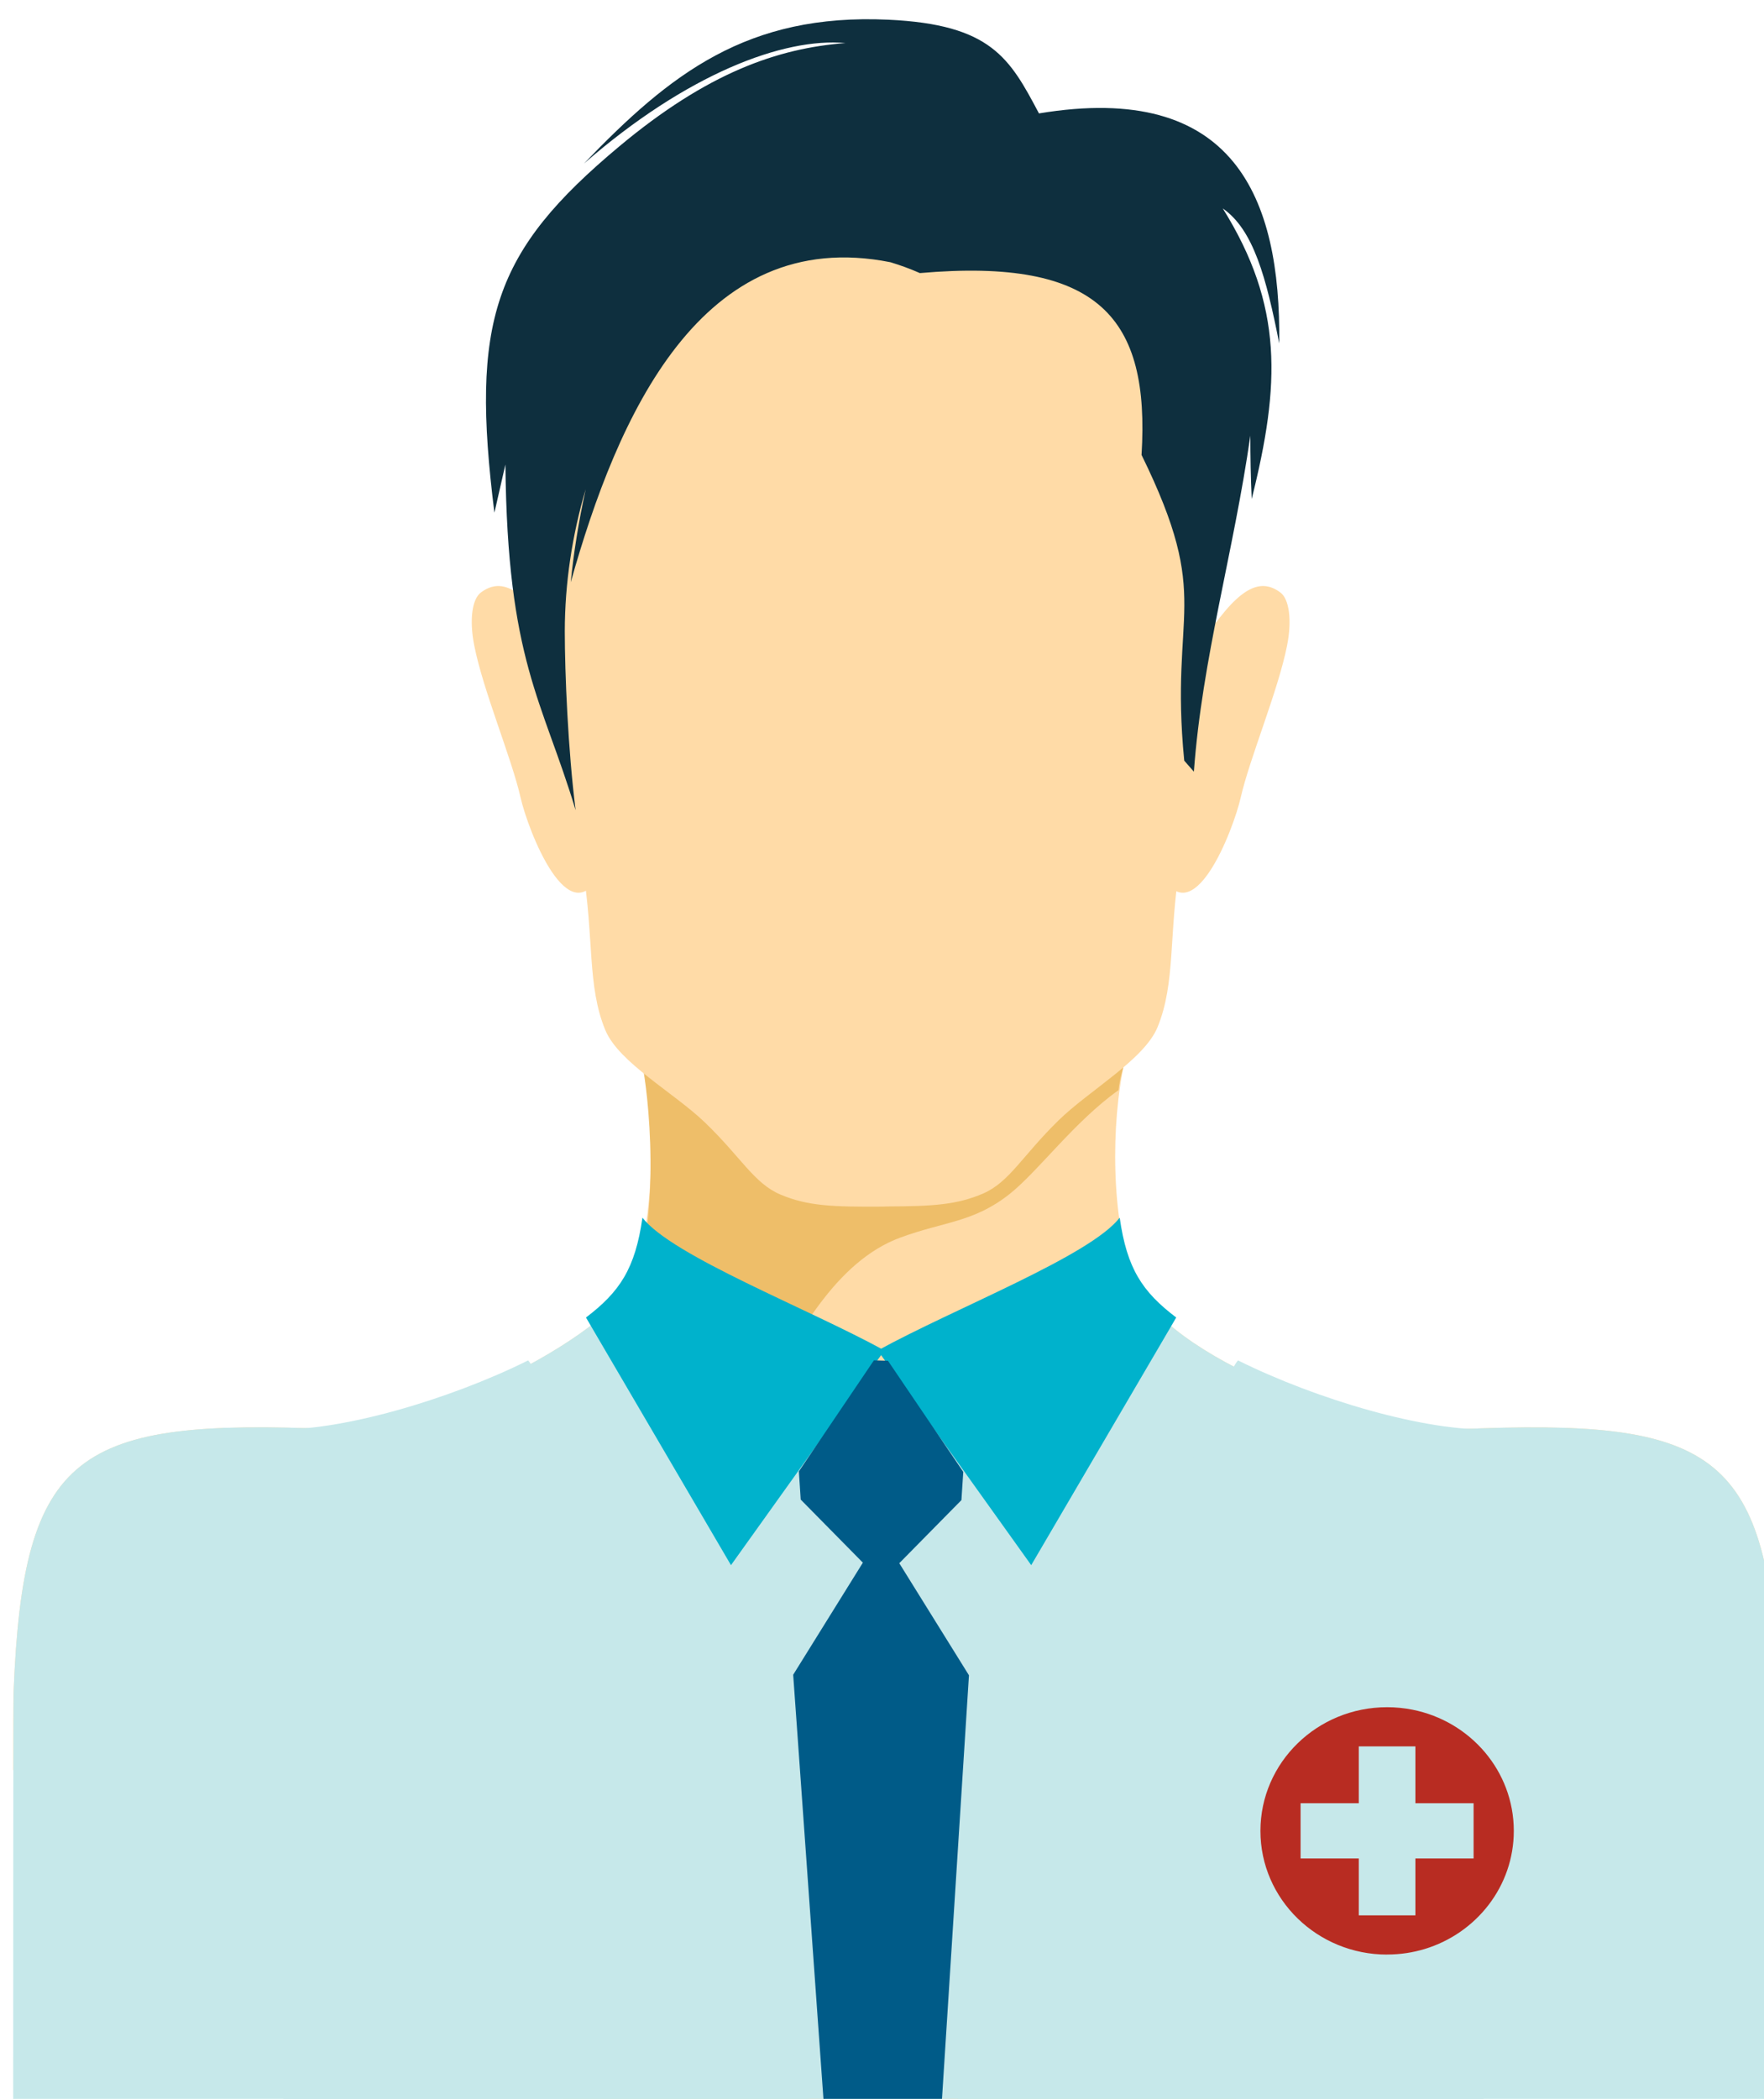 <?xml version="1.0" encoding="UTF-8" standalone="no"?>
<!-- Created with Inkscape (http://www.inkscape.org/) -->

<svg
   width="8.627mm"
   height="10.262mm"
   viewBox="0 0 8.627 10.262"
   version="1.1"
   id="svg2341"
   xmlns="http://www.w3.org/2000/svg"
   xmlns:svg="http://www.w3.org/2000/svg">
  <defs
     id="defs2338" />
  <g
     id="layer1"
     transform="translate(-76.557,-83.307)">
    <g
       id="g322"
       transform="matrix(0.265,0,0,0.265,35.989,23.543)">
      <path
         style="clip-rule:evenodd;fill:#ffdba7;fill-rule:evenodd"
         d="m 174.007,249.118 c 0.552,1.464 4.323,2.85 6,2.776 4.661,-0.202 5.691,0.386 5.893,4.607 0.01,0.205 0.023,0.869 0.036,1.764 -3.142,3.207 -7.225,5.489 -11.802,6.398 h -8.919 c -4.618,-0.917 -8.732,-3.23 -11.885,-6.483 -0.001,-0.739 10e-4,-1.276 0.008,-1.448 0.176,-4.431 1.159,-5.044 5.903,-4.838 1.461,0.063 5.125,-1.681 5.523,-2.776 0.405,-1.112 0.423,-2.857 0.166,-4.008 l 4.456,0.086 4.456,-0.086 c -0.257,1.151 -0.253,2.9 0.165,4.008 z"
         id="path290" />
      <path
         style="clip-rule:evenodd;fill:#c6e8ea;fill-rule:evenodd"
         d="m 174.007,249.118 c 0.552,1.464 4.323,2.85 6,2.776 4.661,-0.202 5.691,0.386 5.893,4.607 0.009,0.186 0.021,6.32 0.032,8.162 H 153.33 c -0.001,-1.649 10e-4,-7.775 0.008,-7.932 0.176,-4.431 1.159,-5.044 5.903,-4.838 1.461,0.063 5.125,-1.681 5.523,-2.776 2.863,2.512 7.27,2.255 9.243,0.001 z"
         id="path292" />
      <g
         id="g298">
        <path
           style="clip-rule:evenodd;fill:#ffdba7;fill-rule:evenodd"
           d="m 164.187,241.594 0.257,-3.073 c -0.456,-0.449 -0.784,-0.745 -1.021,-1.114 -0.653,-1.014 -1.064,-1.247 -1.461,-0.951 -0.161,0.12 -0.218,0.5 -0.123,0.978 0.164,0.835 0.691,2.079 0.856,2.81 0.132,0.586 0.902,2.6 1.492,1.35 z"
           id="path294" />
        <path
           style="clip-rule:evenodd;fill:#ffdba7;fill-rule:evenodd"
           d="m 174.492,241.594 -0.257,-3.073 c 0.456,-0.449 0.784,-0.745 1.021,-1.114 0.653,-1.014 1.064,-1.247 1.46,-0.951 0.161,0.12 0.218,0.5 0.124,0.978 -0.165,0.835 -0.691,2.079 -0.857,2.81 -0.133,0.586 -0.902,2.6 -1.491,1.35 z"
           id="path296" />
      </g>
      <path
         style="clip-rule:evenodd;fill:#eebe69;fill-rule:evenodd"
         d="m 164.703,249.545 c 0.415,0.106 0.729,2.659 2.276,2.198 0.778,-1.613 1.559,-2.953 2.719,-3.383 0.81,-0.3 1.355,-0.278 2.02,-0.805 0.527,-0.417 1.194,-1.335 2.011,-1.917 0.028,-0.241 0.066,-0.319 0.113,-0.528 l -4.456,0.086 -4.456,-0.086 c 0.116,0.522 0.391,2.852 -0.227,4.435 z"
         id="path300" />
      <path
         style="clip-rule:evenodd;fill:#ffdba7;fill-rule:evenodd"
         d="m 169.455,247.784 c -0.025,0.002 -0.051,0.003 -0.076,0.003 -0.926,0.006 -1.387,-0.01 -1.89,-0.223 -0.486,-0.206 -0.722,-0.684 -1.391,-1.328 -0.569,-0.548 -1.59,-1.106 -1.839,-1.703 -0.341,-0.818 -0.206,-1.719 -0.419,-2.988 -0.169,-1.012 -0.645,-1.909 -0.701,-2.922 -0.058,-1.094 0.118,-2.195 0.08,-3.431 -0.037,-1.208 -0.07,-2.208 0.078,-3.057 0.15,-0.856 0.485,-1.566 1.183,-2.191 v 0 c 0,0 0,0 0,-0.002 0.386,-0.342 0.824,-0.634 1.3,-0.874 0.005,-0.002 0.01,-0.004 0.016,-0.006 0.031,-0.014 0.063,-0.03 0.094,-0.046 0.018,-0.009 0.035,-0.017 0.053,-0.026 0.024,-0.012 0.05,-0.023 0.074,-0.034 0.025,-0.01 0.049,-0.021 0.074,-0.031 0.027,-0.015 0.054,-0.024 0.08,-0.034 0.023,-0.012 0.046,-0.022 0.071,-0.032 0.034,-0.014 0.067,-0.028 0.102,-0.04 0.016,-0.006 0.033,-0.014 0.049,-0.02 0.049,-0.02 0.101,-0.038 0.151,-0.057 0,0 0,0 10e-4,-0.002 1.269,-0.46 2.708,-0.588 4.072,-0.387 1.359,0.201 2.64,0.732 3.591,1.581 0.695,0.623 1.027,1.329 1.177,2.182 0.149,0.845 0.119,1.841 0.084,3.045 -0.035,1.233 0.143,2.329 0.085,3.419 -0.054,1.009 -0.528,1.907 -0.693,2.916 -0.208,1.267 -0.075,2.161 -0.412,2.981 -0.248,0.6 -1.262,1.166 -1.827,1.719 -0.667,0.652 -0.901,1.131 -1.384,1.346 -0.483,0.21 -0.927,0.239 -1.783,0.242 z"
         id="path302" />
      <g
         id="g308">
        <path
           style="clip-rule:evenodd;fill:#00b2cc;fill-rule:evenodd;fill-opacity:1"
           d="m 173.751,247.991 c 0.133,0.939 0.418,1.368 1.043,1.842 l -2.676,4.569 -2.832,-3.961 c 1.408,-0.775 3.917,-1.742 4.465,-2.45 z"
           id="path304" />
        <path
           style="clip-rule:evenodd;fill:#00b2cc;fill-rule:evenodd;fill-opacity:1"
           d="m 164.943,247.991 c -0.133,0.939 -0.418,1.368 -1.042,1.842 l 2.676,4.569 2.832,-3.961 c -1.409,-0.775 -3.918,-1.742 -4.466,-2.45 z"
           id="path306" />
      </g>
      <polygon
         style="clip-rule:evenodd;fill:#005b88;fill-rule:evenodd;fill-opacity:1"
         points="169.011,254.356 167.864,253.192 167.83,252.671 169.215,250.623 169.474,250.631 170.864,252.681 170.83,253.202 169.683,254.366 170.969,256.434 170.445,264.664 168.313,264.664 167.725,256.424 "
         id="polygon310" />
      <path
         style="clip-rule:evenodd;fill:#c6e8ea;fill-rule:evenodd;fill-opacity:1"
         d="m 175.934,250.624 c 1.459,0.726 3.485,1.319 4.691,1.271 0.331,-0.014 0.643,-0.023 0.941,-0.028 -1.167,2.73 -1.71,8.849 -1.033,12.798 h -9.91 c 1.51,-4.609 4.831,-13.499 5.311,-14.041 z"
         id="path312" />
      <path
         style="clip-rule:evenodd;fill:#c6e8ea;fill-rule:evenodd;fill-opacity:1"
         d="m 162.834,250.624 c -1.458,0.726 -3.485,1.319 -4.69,1.271 -0.331,-0.014 -0.644,-0.023 -0.941,-0.028 1.16,2.711 1.703,8.943 1.047,12.798 h 9.896 c -1.509,-4.608 -4.831,-13.499 -5.312,-14.041 z"
         id="path314" />
      <path
         style="clip-rule:evenodd;fill:#0e2f3e;fill-rule:evenodd"
         d="m 170.063,230.563 c -0.183,-0.081 -0.364,-0.146 -0.542,-0.2 -3.502,-0.698 -5.046,2.862 -5.901,5.904 0.051,-0.523 0.143,-1.11 0.276,-1.716 -0.249,0.84 -0.385,1.733 -0.386,2.62 0,0.771 0.059,2.19 0.2,3.302 -0.616,-2.047 -1.259,-2.748 -1.296,-6.378 l -0.203,0.889 c -0.441,-3.529 -0.026,-4.813 2.305,-6.759 1.626,-1.358 2.917,-1.81 4.175,-1.906 -1.146,-0.105 -2.933,0.572 -4.828,2.224 1.596,-1.662 3.014,-2.775 5.616,-2.655 1.902,0.088 2.242,0.71 2.782,1.729 3.605,-0.598 4.465,1.552 4.434,4.243 -0.239,-1.211 -0.474,-2.097 -1.042,-2.49 1.121,1.797 1.062,3.249 0.534,5.361 -0.018,-0.398 -0.025,-0.77 -0.025,-1.169 -0.308,2.152 -0.89,4.111 -1.042,6.2 l -0.178,-0.203 c -0.276,-2.814 0.543,-2.926 -0.788,-5.641 0.155,-2.517 -0.769,-3.645 -4.091,-3.355 z"
         id="path316" />
      <path
         d="m 178.686,261.587 c -1.291,0 -2.338,-1.022 -2.338,-2.281 0,-1.261 1.046,-2.283 2.338,-2.283 0.161,0 0.318,0.016 0.469,0.046 1.066,0.212 1.869,1.132 1.869,2.236 0,1.022 -0.69,1.888 -1.641,2.178 -0.22,0.067 -0.454,0.103 -0.697,0.103 m -1.597,-2.791 v 1.019 h 1.074 v 1.049 h 1.045 v -1.049 h 1.074 v -1.019 h -1.074 v -1.049 h -1.045 v 1.049 h -1.074"
         style="fill:#b82c22;fill-opacity:1;fill-rule:nonzero;stroke:none;stroke-width:0.065"
         id="path1822" />
    </g>
  </g>
</svg>

